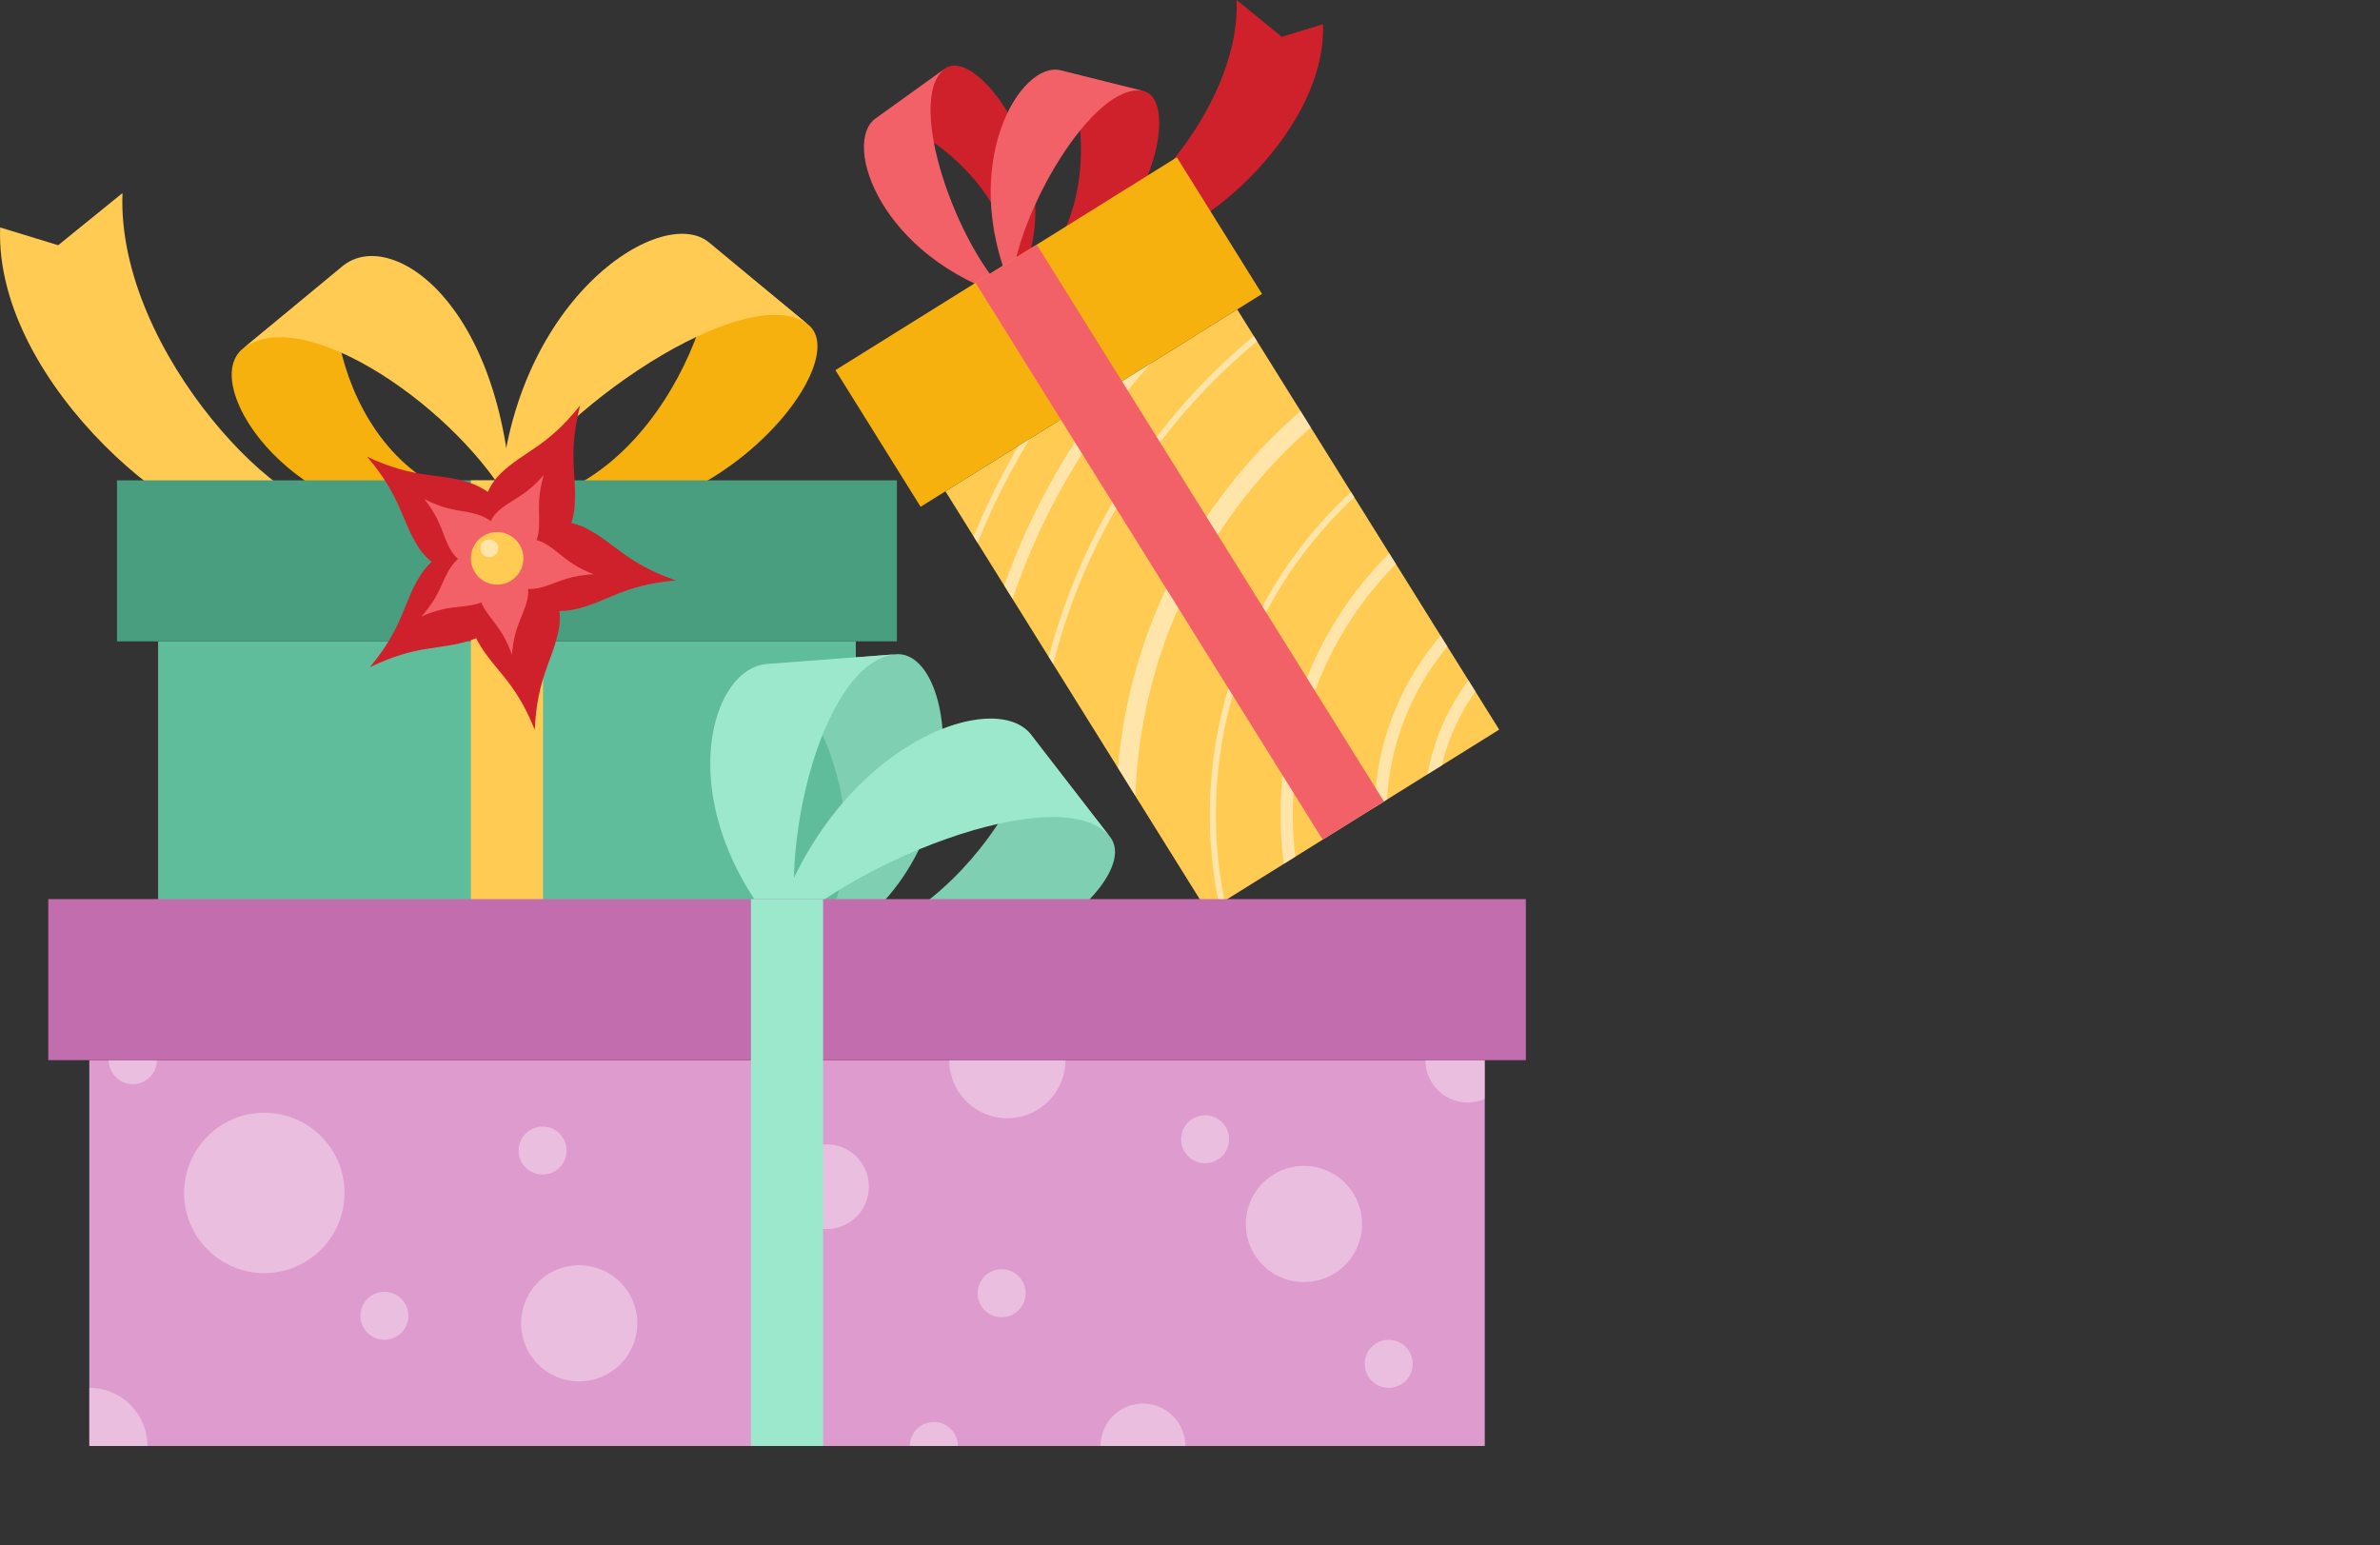 <?xml version="1.0" encoding="UTF-8"?> <svg xmlns="http://www.w3.org/2000/svg" xmlns:xlink="http://www.w3.org/1999/xlink" id="Слой_1" data-name="Слой 1" viewBox="0 0 744.76 483.62"><rect x="0" y="0" width="744.76" height="483.62" fill="#333333" stroke="none"/> <defs> <style>.cls-1,.cls-6,.cls-7,.cls-8{fill:none;}.cls-2{fill:#cf212b;}.cls-11,.cls-12,.cls-15,.cls-16,.cls-17,.cls-2,.cls-21,.cls-3{fill-rule:evenodd;}.cls-10,.cls-3{fill:#f26168;}.cls-12,.cls-4{fill:#ffcb52;}.cls-5{clip-path:url(#clip-path);}.cls-6,.cls-7,.cls-8{stroke:#fff;stroke-miterlimit:22.93;}.cls-6{stroke-width:3.84px;}.cls-15,.cls-6,.cls-7,.cls-8{opacity:0.5;}.cls-7{stroke-width:1.92px;}.cls-8{stroke-width:6px;}.cls-11,.cls-9{fill:#f7b10f;}.cls-13{fill:#60bd9b;}.cls-14{fill:#489e7f;}.cls-15,.cls-20,.cls-21{fill:#fff;}.cls-16{fill:#7fcfb2;}.cls-17,.cls-23{fill:#9ce8cc;}.cls-18{fill:#de9bce;}.cls-19{clip-path:url(#clip-path-2);}.cls-20,.cls-21{opacity:0.35;}.cls-22{fill:#c26dae;}</style> <clipPath id="clip-path" transform="translate(-10.88 -20)"> <rect class="cls-1" x="339.58" y="133.57" width="107.59" height="154.96" transform="translate(-52.09 240.05) rotate(-31.94)"></rect> </clipPath> <clipPath id="clip-path-2" transform="translate(-10.88 -20)"> <rect class="cls-1" x="38.83" y="351.76" width="436.67" height="120.75"></rect> </clipPath> </defs> <title>подарки</title> <path class="cls-2" d="M326.89,113c22.91-34.57-9.7-80.08-20.51-71.39L284,57.89C289.65,52.41,334.06,78.38,326.89,113Z" transform="translate(-10.88 -20)"></path> <path class="cls-3" d="M326.89,113c-16.56-15.49-32.82-61.45-20.51-71.39L284.85,57.08C274.33,64.63,286.22,100.43,326.89,113Z" transform="translate(-10.88 -20)"></path> <path class="cls-2" d="M327.34,110.27c41.18-4.88,54.8-59.2,41.18-61.82L341.63,41.9C349.48,42.67,358.38,93.34,327.34,110.27Z" transform="translate(-10.88 -20)"></path> <path class="cls-3" d="M327.34,110.27c1.1-22.65,25.64-64.77,41.18-61.82L342.8,42C330.24,38.89,310.63,71.11,327.34,110.27Z" transform="translate(-10.88 -20)"></path> <path class="cls-2" d="M397.84,20c1.38,35.28-37.46,74.5-49.55,69.85l20.47,4c12.1,4.65,57.48-31,56.1-66.26L412,31.52Z" transform="translate(-10.88 -20)"></path> <rect class="cls-4" x="339.58" y="133.57" width="107.59" height="154.96" transform="translate(-62.98 220.05) rotate(-31.94)"></rect> <g class="cls-5"> <circle class="cls-6" cx="516.09" cy="254.96" r="68.61"></circle> <circle class="cls-6" cx="526.98" cy="274.96" r="84.1" transform="translate(-72.4 171.44) rotate(-19.48)"></circle> <circle class="cls-6" cx="516.09" cy="254.96" r="113.46"></circle> <circle class="cls-7" cx="516.09" cy="254.96" r="136.56"></circle> <circle class="cls-8" cx="526.98" cy="274.96" r="163.93" transform="translate(-50.96 433.16) rotate(-45)"></circle> <circle class="cls-7" cx="516.09" cy="254.96" r="193.33"></circle> <circle class="cls-6" cx="516.09" cy="254.96" r="212.29"></circle> <circle class="cls-7" cx="516.09" cy="254.96" r="227.71"></circle> </g> <rect class="cls-9" x="276.11" y="98.72" width="125.9" height="50.39" transform="translate(-25.11 178.13) rotate(-31.94)"></rect> <rect class="cls-10" x="368.76" y="86.99" width="22.58" height="205.35" transform="translate(-53.68 209.76) rotate(-31.94)"></rect> <path class="cls-11" d="M171.15,178.64c-59.23,20.27-100.82-37.29-84-49.76l32.32-26.48C109.29,108.58,117.84,175.88,171.15,178.64Z" transform="translate(-10.88 -20)"></path> <path class="cls-12" d="M171.15,178.64c-16.3-30.11-64.78-63.93-84-49.76L118,103.34C133,90.86,168.3,114.43,171.15,178.64Z" transform="translate(-10.88 -20)"></path> <path class="cls-11" d="M167.13,178.64c59.24,20.27,113.26-44.75,96.44-57.22L231.26,94.94C241.43,101.11,220.45,175.88,167.13,178.64Z" transform="translate(-10.88 -20)"></path> <path class="cls-12" d="M167.13,178.64c16.31-30.11,77.22-71.39,96.44-57.22l-30.8-25.54C217.72,83.4,170,114.43,167.13,178.64Z" transform="translate(-10.88 -20)"></path> <rect class="cls-13" x="49.47" y="200.71" width="218.33" height="84.55"></rect> <path class="cls-12" d="M49.21,80.42c-2,50,53.06,105.55,70.19,99l-29,5.66C73.26,191.63,9,141.16,10.93,91.18l18.15,5.56Z" transform="translate(-10.88 -20)"></path> <rect class="cls-14" x="36.61" y="150.32" width="244.05" height="50.39"></rect> <rect class="cls-4" x="147.35" y="150.32" width="22.58" height="134.93"></rect> <path class="cls-2" d="M168.07,195.1c-7.51-9.59-20.26-3.66-25.74,5.11s-5.05,15.76-15.74,28.62c15-7.31,21.73-5.23,31.55-8.45S175.58,204.68,168.07,195.1Z" transform="translate(-10.88 -20)"></path> <path class="cls-2" d="M168.26,195.87c-12,2-12.85,16.09-7.73,25.08s11.46,11.93,17.7,27.44c.71-16.7,5.72-21.59,7.56-31.77S180.25,193.82,168.26,195.87Z" transform="translate(-10.88 -20)"></path> <path class="cls-2" d="M169.58,195.22c10.91,5.39,19.86-5.47,21-15.74s-2.26-16.39,1.82-32.61C182,160,175.08,161,167.61,168.12S158.67,189.82,169.58,195.22Z" transform="translate(-10.88 -20)"></path> <path class="cls-2" d="M168.85,194.55c7.38-9.68-1.58-20.53-11.44-23.62s-16.53-.91-31.66-8c10.86,12.71,10.53,19.71,16.13,28.4S161.47,204.23,168.85,194.55Z" transform="translate(-10.88 -20)"></path> <path class="cls-2" d="M169.17,196C167.69,208.1,180.89,213,191,210.64s14.73-7.54,31.38-9c-15.79-5.5-19-11.71-28.24-16.39S170.66,183.94,169.17,196Z" transform="translate(-10.88 -20)"></path> <path class="cls-3" d="M166.52,195c-4-5.49-11.22-2.45-14.45,2.32s-3.14,8.68-9.36,15.63c8.53-3.77,12.21-2.47,17.75-4.06S170.51,200.46,166.52,195Z" transform="translate(-10.88 -20)"></path> <path class="cls-3" d="M166.61,195.41c-6.73.89-7.49,8.7-4.83,13.82s6.15,6.88,9.3,15.66c.75-9.3,3.64-11.92,4.87-17.55S173.34,194.51,166.61,195.41Z" transform="translate(-10.88 -20)"></path> <path class="cls-3" d="M167.36,195.07c6,3.23,11.18-2.64,12-8.34s-.92-9.19,1.7-18.14c-6.07,7.08-10,7.5-14.27,11.34S161.39,191.84,167.36,195.07Z" transform="translate(-10.88 -20)"></path> <path class="cls-3" d="M167,194.68c4.31-5.24-.46-11.47-5.89-13.4s-9.2-.85-17.49-5.12c5.8,7.31,5.47,11.2,8.41,16.16S162.66,199.93,167,194.68Z" transform="translate(-10.88 -20)"></path> <path class="cls-3" d="M167.12,195.51c-1.08,6.7,6.18,9.68,11.84,8.6s8.37-3.9,17.68-4.4c-8.69-3.39-10.37-6.91-15.41-9.71S168.2,188.8,167.12,195.51Z" transform="translate(-10.88 -20)"></path> <path class="cls-12" d="M171.36,188.14a8.22,8.22,0,1,0,1.68,11.5A8.22,8.22,0,0,0,171.36,188.14Z" transform="translate(-10.88 -20)"></path> <path class="cls-15" d="M165.67,189.34a2.79,2.79,0,1,0,.57,3.9A2.78,2.78,0,0,0,165.67,189.34Z" transform="translate(-10.88 -20)"></path> <path class="cls-16" d="M262.23,319.72c56.43-23.75,49.31-97.49,28.57-94.94l-41.6,3.33C259.65,224.94,294.2,282.42,262.23,319.72Z" transform="translate(-10.88 -20)"></path> <path class="cls-17" d="M262.23,319.72c-9.51-28.8,4.93-92,28.57-94.94l-39.87,3C231.45,229.22,219.21,277.9,262.23,319.72Z" transform="translate(-10.88 -20)"></path> <path class="cls-16" d="M251.33,316.23C304.67,349,371.65,297.44,358,281.57l-25.71-32.92C340.84,256.91,304,325.25,251.33,316.23Z" transform="translate(-10.88 -20)"></path> <path class="cls-17" d="M251.33,316.23c22.52-25.79,91-52.7,106.65-34.66L333.54,249.9C321.59,234.42,268.21,254.21,251.33,316.23Z" transform="translate(-10.88 -20)"></path> <rect class="cls-18" x="27.95" y="331.76" width="436.67" height="120.75"></rect> <g class="cls-19"> <circle class="cls-20" cx="82.71" cy="373.32" r="25.1"></circle> <circle class="cls-20" cx="120.29" cy="411.77" r="7.51"></circle> <circle class="cls-20" cx="169.79" cy="360.06" r="7.51"></circle> <path class="cls-21" d="M192.11,415.94a18.18,18.18,0,1,1-18.17,18.18A18.18,18.18,0,0,1,192.11,415.94Z" transform="translate(-10.88 -20)"></path> <path class="cls-21" d="M38.83,454.33a18.18,18.18,0,1,1-18.17,18.18A18.18,18.18,0,0,1,38.83,454.33Z" transform="translate(-10.88 -20)"></path> <path class="cls-21" d="M326.1,333.58a18.18,18.18,0,1,1-18.18,18.18A18.18,18.18,0,0,1,326.1,333.58Z" transform="translate(-10.88 -20)"></path> <path class="cls-21" d="M269.52,378.1a13.26,13.26,0,1,1-13.26,13.26A13.26,13.26,0,0,1,269.52,378.1Z" transform="translate(-10.88 -20)"></path> <path class="cls-21" d="M52.43,344.24a7.52,7.52,0,1,1-7.51,7.52A7.52,7.52,0,0,1,52.43,344.24Z" transform="translate(-10.88 -20)"></path> <path class="cls-21" d="M324.33,417.19a7.51,7.51,0,1,1-7.52,7.51A7.51,7.51,0,0,1,324.33,417.19Z" transform="translate(-10.88 -20)"></path> <path class="cls-21" d="M303.11,465a7.51,7.51,0,1,1-7.51,7.51A7.51,7.51,0,0,1,303.11,465Z" transform="translate(-10.88 -20)"></path> <path class="cls-21" d="M368.53,459.25a13.26,13.26,0,1,1-13.26,13.26A13.26,13.26,0,0,1,368.53,459.25Z" transform="translate(-10.88 -20)"></path> <path class="cls-21" d="M418.92,384.86A18.18,18.18,0,1,1,400.74,403,18.17,18.17,0,0,1,418.92,384.86Z" transform="translate(-10.88 -20)"></path> <path class="cls-21" d="M470.19,338.5a13.26,13.26,0,1,1-13.26,13.26A13.26,13.26,0,0,1,470.19,338.5Z" transform="translate(-10.88 -20)"></path> <circle class="cls-20" cx="387.98" cy="376.52" r="7.51" transform="translate(-56.71 679.17) rotate(-80.78)"></circle> <circle class="cls-20" cx="434.56" cy="426.8" r="7.51"></circle> </g> <rect class="cls-22" x="15.1" y="281.37" width="462.38" height="50.39"></rect> <rect class="cls-23" x="234.99" y="281.37" width="22.58" height="171.14"></rect> </svg> 